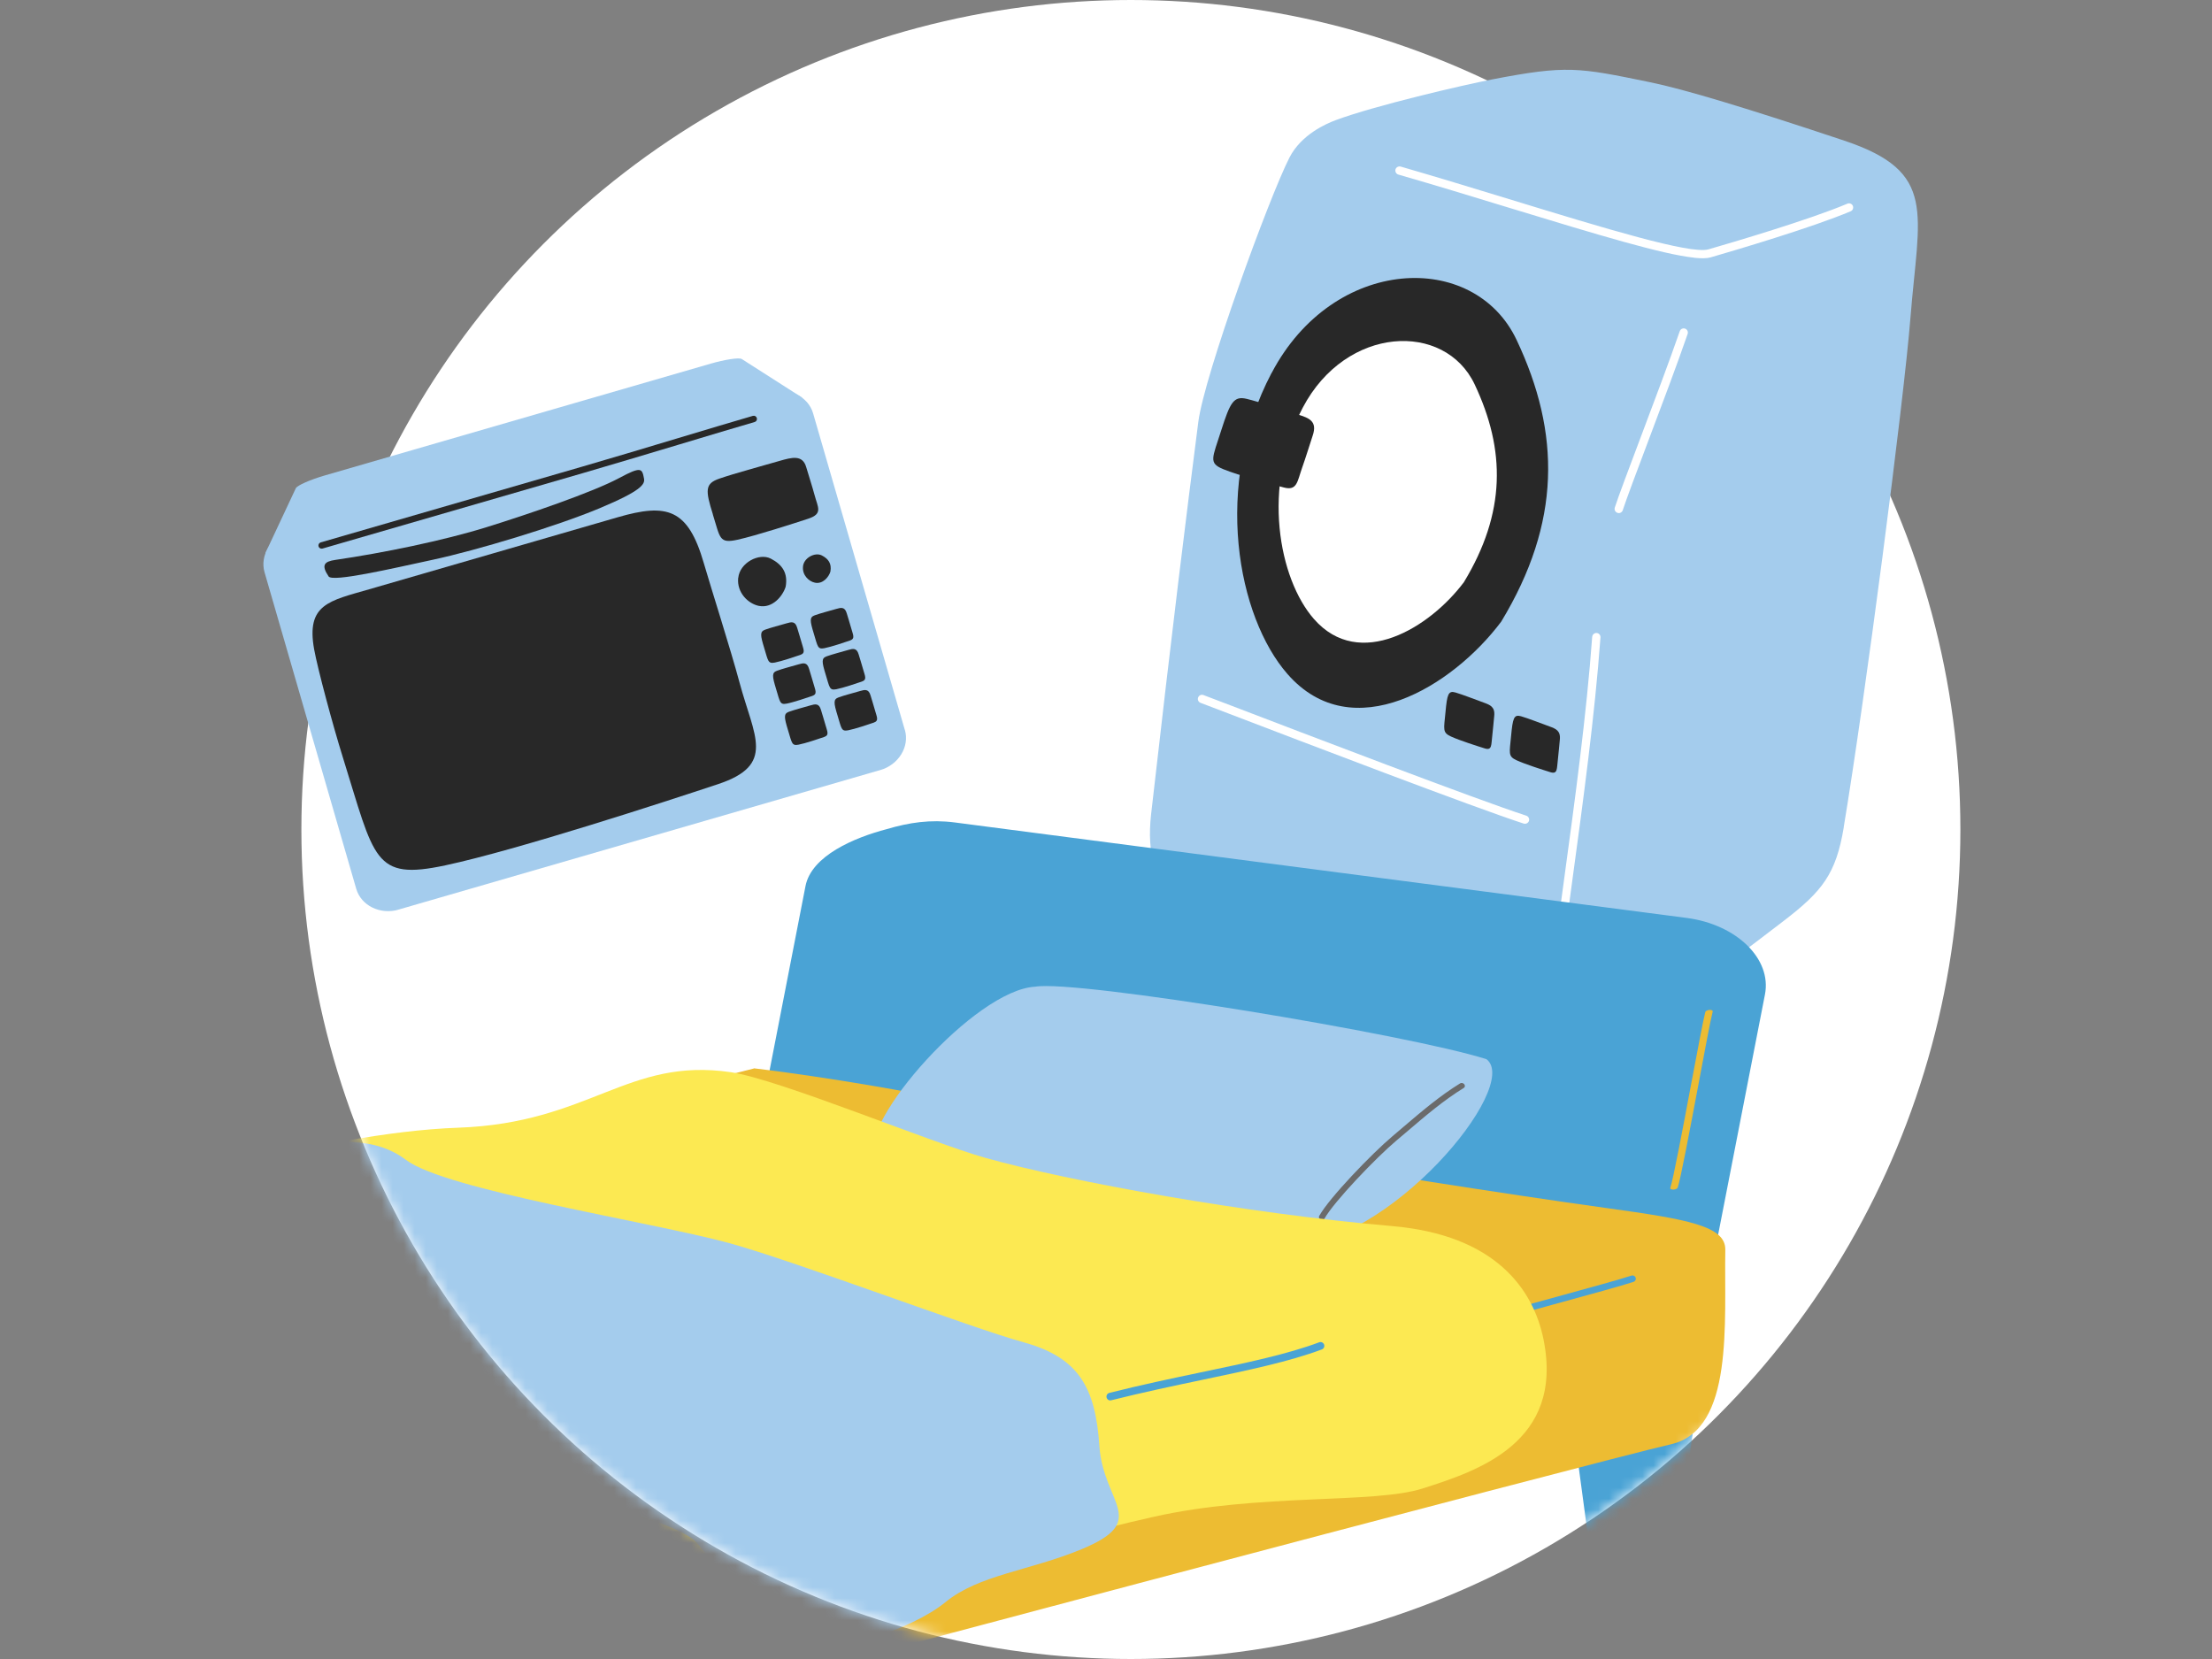 <svg width="200" height="150" viewBox="0 0 200 150" fill="none" xmlns="http://www.w3.org/2000/svg">
<rect x="0" y="0" width="200" height="150" fill="#808080" stroke="none"/>
<circle cx="102.25" cy="75" r="75" fill="white"/>
<g clip-path="url(#clip0_264_4418)">
<path d="M166.701 74.79C168.613 63.326 172.13 36.367 172.734 28.738C173.49 19.202 175.216 15.547 166.761 12.72C158.051 9.812 152.286 8.064 149.171 7.43C142.691 6.095 141.651 5.879 134.889 7.185C132.255 7.695 124.318 9.546 120.783 10.858C119.943 11.168 117.666 12.146 116.59 14.241C114.749 17.839 108.878 33.948 108.345 38.16C107.213 46.985 106.056 56.252 104.076 73.638C103.256 81.025 107.533 82.153 111.702 84.145C115.527 85.972 120.415 88.087 125.486 90.107C131.288 92.425 136.553 94.255 138.816 94.61C142.243 95.15 144.474 93.82 150.904 90.683C152.918 89.699 159.026 84.982 161.277 83.261C164.753 80.594 166.006 79.03 166.708 74.791L166.701 74.79Z" fill="#A4CCED"/>
<path d="M153.147 23.295C150.335 22.994 144.657 21.293 136.483 18.797C133.182 17.788 129.771 16.745 126.434 15.784C126.237 15.726 126.123 15.517 126.174 15.319C126.233 15.122 126.442 15.008 126.64 15.06C129.983 16.028 133.402 17.073 136.703 18.082C145 20.621 152.838 23.013 154.464 22.546C156.55 21.946 163.613 19.866 167.035 18.414C167.224 18.336 167.441 18.419 167.527 18.61C167.604 18.799 167.52 19.024 167.331 19.102C163.862 20.571 156.767 22.663 154.673 23.269C154.338 23.369 153.825 23.375 153.154 23.303L153.147 23.295Z" fill="white"/>
<path d="M140.267 91.122C140.058 91.1 139.913 90.911 139.942 90.703C140.39 87.085 140.891 83.382 141.38 79.799C142.398 72.327 143.45 64.603 143.959 57.582C143.982 57.373 144.157 57.218 144.359 57.233C144.569 57.24 144.722 57.43 144.708 57.632C144.196 64.675 143.143 72.414 142.124 79.893C141.635 83.477 141.134 87.179 140.687 90.79C140.666 90.991 140.477 91.137 140.275 91.115L140.267 91.122Z" fill="white"/>
<path d="M146.318 46.385C146.318 46.385 146.266 46.379 146.244 46.369C146.048 46.303 145.942 46.095 146.001 45.898C146.349 44.827 147.254 42.434 148.296 39.664C149.529 36.394 150.928 32.69 151.877 29.947C151.944 29.751 152.159 29.646 152.355 29.712C152.552 29.778 152.657 29.993 152.591 30.19C151.64 32.947 150.24 36.659 149.007 39.929C147.965 42.691 147.069 45.077 146.722 46.133C146.666 46.309 146.496 46.411 146.325 46.393L146.318 46.385Z" fill="white"/>
<path d="M114.976 33.71C109.619 43.878 111.884 55.782 116.415 60.95C122.277 67.641 131.335 62.071 135.734 56.205C141.158 47.243 141.115 39.175 137.123 30.731C133.271 22.595 120.559 23.114 114.983 33.711L114.976 33.71Z" fill="#282828"/>
<path d="M117.792 36.855C114.034 43.996 115.623 52.342 118.803 55.971C122.917 60.665 129.271 56.758 132.359 52.638C136.17 46.348 136.134 40.687 133.335 34.761C130.635 29.049 121.711 29.415 117.792 36.855Z" fill="white"/>
<path d="M110.412 38.932C109.626 41.42 109.239 41.862 110.605 42.422C111.97 42.983 115.028 43.801 116.092 44.08C117.288 44.389 117.288 43.544 117.742 42.266C118.032 41.459 118.493 39.97 118.692 39.373C119.134 38.062 118.334 37.788 117.348 37.479C115.939 37.042 113.902 36.349 112.725 36.064C111.549 35.78 111.229 36.372 110.412 38.932Z" fill="#282828"/>
<path d="M130.695 64.393C130.551 65.947 130.401 66.225 131.184 66.588C131.968 66.951 133.66 67.486 134.252 67.67C134.916 67.877 134.823 67.339 134.923 66.542C134.984 66.036 135.062 65.102 135.101 64.736C135.189 63.916 134.732 63.739 134.181 63.536C133.389 63.248 132.245 62.802 131.594 62.611C130.943 62.421 130.843 62.795 130.695 64.393Z" fill="#282828"/>
<path d="M136.627 66.544C136.484 68.097 136.333 68.375 137.117 68.738C137.9 69.101 139.593 69.636 140.184 69.82C140.848 70.027 140.755 69.489 140.855 68.693C140.917 68.186 140.994 67.252 141.033 66.886C141.121 66.066 140.665 65.889 140.113 65.687C139.322 65.399 138.178 64.952 137.527 64.762C136.876 64.571 136.776 64.945 136.627 66.544Z" fill="#282828"/>
<path d="M137.838 74.479C137.838 74.479 137.786 74.474 137.764 74.464C133.288 73.012 117.723 67.056 111.079 64.513C109.818 64.031 108.919 63.686 108.549 63.548C108.353 63.475 108.256 63.261 108.329 63.065C108.403 62.869 108.617 62.771 108.813 62.845C109.19 62.983 110.089 63.328 111.35 63.81C117.987 66.353 133.538 72.3 137.999 73.75C138.196 73.816 138.302 74.024 138.243 74.221C138.186 74.396 138.017 74.499 137.845 74.48L137.838 74.479Z" fill="white"/>
</g>
<mask id="mask0_264_4418" style="mask-type:alpha" maskUnits="userSpaceOnUse" x="27" y="0" width="151" height="150">
<circle cx="102.25" cy="75" r="75" fill="#00A33E"/>
</mask>
<g mask="url(#mask0_264_4418)">
<g clip-path="url(#clip1_264_4418)">
<path d="M152.493 82.995L86.328 74.363C84.123 74.078 82.218 74.363 80.162 74.97C77.275 75.728 73.36 77.363 72.828 80.123L66.535 112.425C65.905 115.643 69.085 118.77 73.6 119.385L137.08 127.988C137.08 127.988 143.193 129.075 146.545 128.138C150.745 126.998 152.665 125.378 153.205 122.625L159.58 89.918C160.21 86.7 157.023 83.588 152.5 82.995H152.493Z" fill="#4AA3D5"/>
<path d="M151.322 107.558C151.322 107.558 151.307 107.558 151.292 107.558C151.105 107.558 150.985 107.49 151.022 107.4C151.277 106.673 152.147 102.083 152.905 98.033C153.467 95.048 154 92.22 154.187 91.5C154.21 91.41 154.375 91.328 154.555 91.313C154.555 91.313 154.555 91.313 154.562 91.313C154.75 91.298 154.877 91.365 154.855 91.463C154.667 92.175 154.135 94.995 153.58 97.98C152.815 102.038 151.952 106.628 151.69 107.378C151.66 107.468 151.495 107.543 151.322 107.558Z" fill="#EDBC32"/>
<path d="M143.763 140.31C144.033 142.298 145.803 144.015 147.685 144.015C149.568 144.015 151.338 142.298 151.608 140.31L153.363 127.253C153.528 126.023 151.713 125.055 149.335 125.055H146.043C143.665 125.055 141.85 126.023 142.015 127.253L143.77 140.31H143.763Z" fill="#4AA3D5"/>
<path d="M68.162 96.608C58.825 99.023 -19.565 118.388 -24.523 119.67C-29.48 120.953 -38.263 122.348 -39.013 125.333C-39.763 128.318 -41.623 136.328 -41.915 137.655C-42.538 140.475 -40.528 142.575 -36.86 143.408C-25.093 146.093 13.338 155.663 21.378 157.545C30.58 159.698 37.315 161.07 50.282 157.328C62.898 153.69 144.797 132.015 151.09 130.583C156.812 129.278 155.882 119.52 155.995 113.003C156.032 110.85 152.605 110.243 145.277 109.23C126.25 106.59 93.198 100.965 86.028 99.503C76.3 97.523 68.17 96.593 68.17 96.593L68.162 96.608Z" fill="#EDBC32"/>
<path d="M37.39 147.375C37.66 147.375 37.885 147.375 38.08 147.36C40.57 147.248 48.933 145.275 55.645 143.693C57.16 143.333 58.6 142.995 59.875 142.703C60.033 142.665 60.13 142.508 60.1 142.35C60.063 142.193 59.905 142.095 59.748 142.125C58.473 142.418 57.033 142.763 55.518 143.123C48.828 144.705 40.495 146.67 38.058 146.775C35.575 146.888 25.983 146.258 20.823 145.05C20.665 145.013 20.508 145.11 20.47 145.268C20.433 145.425 20.53 145.583 20.688 145.62C25.495 146.753 34.135 147.375 37.398 147.375H37.39Z" fill="#4AA3D5"/>
<path d="M131.208 120.563C131.088 120.563 130.968 120.488 130.93 120.36C130.878 120.203 130.96 120.038 131.118 119.985C132.7 119.46 136.593 118.388 140.35 117.36C143.515 116.49 146.5 115.673 147.513 115.335C147.67 115.283 147.835 115.365 147.888 115.523C147.94 115.68 147.858 115.845 147.7 115.898C146.673 116.243 143.68 117.06 140.508 117.93C136.93 118.913 132.873 120.023 131.305 120.548C131.275 120.555 131.245 120.563 131.215 120.563H131.208Z" fill="#4AA3D5"/>
<path d="M93.595 89.213C97.307 88.56 127.352 93.525 134.402 95.768C137.59 98.198 125.53 112.778 116.275 112.695C111.385 111.555 82.502 106.425 79.097 104.468C77.65 101.505 88.135 89.498 93.595 89.213Z" fill="#A4CCED"/>
<path d="M119.395 110.273C119.268 110.198 119.215 110.048 119.275 109.943C120.175 108.315 124.038 104.303 125.89 102.743C126.228 102.458 126.565 102.173 126.903 101.88C128.523 100.5 130.203 99.068 132.025 97.95C132.138 97.883 132.303 97.92 132.393 98.033C132.483 98.145 132.468 98.295 132.355 98.363C130.555 99.465 128.89 100.883 127.285 102.255C126.94 102.548 126.603 102.84 126.265 103.118C124.435 104.655 120.595 108.66 119.74 110.205C119.68 110.318 119.523 110.348 119.388 110.273C119.388 110.273 119.388 110.273 119.38 110.273H119.395Z" fill="#6B6B6B"/>
<path d="M-22.22 117.577C-15.755 117.862 -7.025 113.52 3.558 110.407C11.312 108.127 28.66 102.42 41.44 101.962C53.35 101.535 56.725 95.572 66.085 96.945C70.427 97.582 84.22 103.327 89.132 104.7C96.722 106.822 112.653 109.725 125.868 110.857C135.19 111.66 138.648 116.565 139.563 121.125C141.423 130.432 133.63 132.99 128.613 134.587C124.21 135.99 113.815 135 104.305 137.145C92.5 139.807 92.823 140.79 82.285 144.487C76.907 146.377 70.847 152.572 60.505 152.565C51.835 152.565 47.41 168.105 31.142 166.515C17.538 165.187 5.05 149.82 -7.767 147.675C-20.683 145.515 -43.985 147.915 -43.985 138.622C-43.985 128.1 -38.36 116.857 -22.205 117.577H-22.22Z" fill="#FCE952"/>
<path d="M29.358 149.955C26.898 149.61 24.513 148.77 21.73 147.788C20.68 147.42 19.6 147.038 18.43 146.648C18.228 146.58 18.115 146.355 18.183 146.153C18.25 145.95 18.475 145.838 18.678 145.905C19.855 146.295 20.943 146.678 21.993 147.045C27.385 148.95 31.285 150.323 37.098 148.38C40.765 147.15 43.36 146.37 45.445 145.74C47.433 145.14 49 144.668 50.733 144.045C50.935 143.97 51.16 144.075 51.235 144.285C51.31 144.488 51.205 144.713 50.995 144.788C49.24 145.41 47.665 145.89 45.67 146.498C43.593 147.128 40.998 147.908 37.345 149.13C34.315 150.143 31.803 150.3 29.358 149.955Z" fill="#4AA3D5"/>
<path d="M-1.235 110.183C5.838 106.53 20.657 105.405 24.483 104.468C28.308 103.523 33.093 102.143 36.708 104.873C40.322 107.603 58.765 110.453 65.875 112.38C71.755 113.978 87.745 120.045 92.552 121.365C97.562 122.745 99.047 125.483 99.4 130.718C99.752 135.953 104.035 137.483 97.802 140.07C93.07 142.035 88.517 142.373 85.48 144.863C82.442 147.353 75.085 149.798 71.365 148.905C67.645 148.013 65.35 141.968 62.89 139.388C60.212 136.575 35.597 131.288 26.837 126.84C21.738 124.253 5.62 120.975 1.338 118.515C-2.945 116.055 -9.545 114.473 -1.227 110.183H-1.235Z" fill="#A4CCED"/>
<path d="M100.398 126.623C100.24 126.623 100.09 126.525 100.053 126.36C100.008 126.173 100.12 125.985 100.3 125.94C103.188 125.213 105.933 124.635 108.588 124.08C112.78 123.203 116.395 122.445 119.275 121.365C119.455 121.298 119.65 121.388 119.718 121.568C119.785 121.748 119.695 121.943 119.515 122.01C116.59 123.105 112.945 123.87 108.73 124.755C106.083 125.31 103.345 125.888 100.465 126.608C100.443 126.608 100.42 126.615 100.39 126.615L100.398 126.623Z" fill="#4AA3D5"/>
</g>
</g>
<g clip-path="url(#clip2_264_4418)">
<path d="M81.815 65.992C82.256 67.511 81.252 69.147 79.582 69.631L36.043 82.245C34.373 82.729 32.651 81.883 32.21 80.364L23.919 51.744C23.478 50.224 24.482 48.588 26.152 48.105L69.686 35.492C71.355 35.008 73.078 35.855 73.518 37.374L81.81 65.994L81.815 65.992Z" fill="#A4CCED"/>
<path d="M72.453 35.903C72.8 36.122 71.731 36.703 70.067 37.185L26.734 49.74C25.076 50.22 23.857 50.302 24.033 49.931L26.747 44.144C26.868 43.892 28.055 43.367 29.39 42.98L64.215 32.891C65.551 32.504 66.833 32.308 67.07 32.462L72.46 35.907L72.453 35.903Z" fill="#A4CCED"/>
<path d="M66.743 52.257C66.611 53.592 67.654 54.587 68.609 54.781C69.84 55.033 70.772 53.901 71.037 53.046C71.251 51.826 70.755 51.053 69.679 50.502C68.64 49.976 66.889 50.864 66.749 52.255L66.743 52.257Z" fill="#282828"/>
<path d="M64.452 46.515C65.126 48.654 65.005 49.172 66.688 48.799C68.366 48.427 71.864 47.299 73.075 46.9C74.435 46.452 73.941 45.871 73.645 44.744C73.457 44.033 73.044 42.753 72.894 42.236C72.563 41.095 71.611 41.347 70.459 41.68C68.806 42.159 66.395 42.809 65.062 43.268C63.733 43.719 63.764 44.307 64.458 46.513L64.452 46.515Z" fill="#282828"/>
<path d="M30.997 68.471C33.887 77.719 33.765 79.63 40.269 78.24C46.756 76.856 60.247 72.453 64.924 70.898C70.167 69.156 68.177 66.596 66.871 61.733C66.045 58.654 64.277 53.135 63.631 50.903C62.204 45.978 60.304 45.479 55.858 46.767L33.387 53.278C29.753 54.33 27.667 54.627 28.403 58.709C28.724 60.48 30.094 65.584 30.997 68.471Z" fill="#282828"/>
<path d="M52.71 42.775L29.16 49.598C29.004 49.643 28.846 49.556 28.801 49.4C28.756 49.245 28.843 49.087 28.999 49.041L52.549 42.218C54.97 41.517 58.189 40.554 61.296 39.618C63.959 38.816 66.457 38.069 68.071 37.601C68.227 37.556 68.384 37.643 68.43 37.799C68.475 37.954 68.388 38.112 68.232 38.157C66.624 38.623 64.126 39.371 61.463 40.173C58.349 41.105 55.131 42.074 52.71 42.775Z" fill="#282828"/>
<path d="M72.604 51.229C72.526 52 73.132 52.572 73.683 52.684C74.396 52.833 74.935 52.176 75.082 51.681C75.209 50.975 74.916 50.529 74.295 50.215C73.694 49.912 72.678 50.423 72.602 51.224L72.604 51.229Z" fill="#282828"/>
<path d="M69.1 58.602C69.454 59.76 69.434 60.025 70.051 59.907C70.663 59.79 71.927 59.363 72.365 59.212C72.858 59.039 72.642 58.71 72.479 58.105C72.373 57.72 72.157 57.035 72.076 56.756C71.899 56.144 71.55 56.233 71.133 56.354C70.532 56.528 69.657 56.757 69.177 56.933C68.698 57.108 68.738 57.416 69.102 58.607L69.1 58.602Z" fill="#282828"/>
<path d="M73.585 57.302C73.939 58.461 73.919 58.726 74.537 58.607C75.148 58.49 76.412 58.064 76.851 57.913C77.343 57.74 77.127 57.41 76.964 56.806C76.859 56.42 76.642 55.735 76.561 55.457C76.384 54.845 76.036 54.934 75.618 55.055C75.017 55.229 74.143 55.458 73.663 55.633C73.183 55.809 73.224 56.116 73.587 57.308L73.585 57.302Z" fill="#282828"/>
<path d="M70.176 62.314C70.529 63.472 70.51 63.737 71.127 63.618C71.738 63.502 73.002 63.075 73.441 62.924C73.933 62.751 73.717 62.422 73.554 61.817C73.449 61.432 73.232 60.746 73.151 60.468C72.974 59.856 72.626 59.945 72.209 60.066C71.608 60.24 70.733 60.469 70.253 60.645C69.773 60.82 69.814 61.128 70.177 62.319L70.176 62.314Z" fill="#282828"/>
<path d="M74.661 61.014C75.014 62.172 74.995 62.437 75.612 62.319C76.223 62.202 77.487 61.775 77.926 61.624C78.419 61.451 78.203 61.122 78.04 60.517C77.934 60.132 77.717 59.447 77.637 59.169C77.459 58.556 77.111 58.645 76.694 58.766C76.093 58.94 75.218 59.169 74.738 59.345C74.258 59.52 74.299 59.828 74.662 61.019L74.661 61.014Z" fill="#282828"/>
<path d="M71.251 66.025C71.605 67.183 71.585 67.448 72.202 67.33C72.814 67.213 74.077 66.787 74.516 66.635C75.009 66.462 74.793 66.133 74.63 65.529C74.524 65.143 74.307 64.458 74.227 64.18C74.049 63.568 73.701 63.656 73.284 63.777C72.683 63.951 71.808 64.181 71.328 64.356C70.848 64.531 70.889 64.839 71.252 66.031L71.251 66.025Z" fill="#282828"/>
<path d="M75.736 64.726C76.09 65.884 76.07 66.149 76.687 66.031C77.299 65.914 78.563 65.487 79.001 65.336C79.494 65.163 79.278 64.834 79.115 64.229C79.009 63.844 78.793 63.159 78.712 62.88C78.535 62.268 78.187 62.357 77.769 62.478C77.168 62.652 76.294 62.881 75.814 63.057C75.334 63.232 75.374 63.54 75.738 64.731L75.736 64.726Z" fill="#282828"/>
<path d="M30.326 50.623C34.638 49.996 40.137 48.867 43.999 47.663C47.718 46.508 53.571 44.516 55.993 43.217C57.992 42.144 58.054 42.355 58.228 43.27C58.332 43.794 57.955 44.386 54.216 45.952C50.289 47.596 43.081 49.763 39.146 50.608C35.303 51.438 30.069 52.652 29.709 52.117C29.017 51.081 29.319 50.77 30.326 50.623Z" fill="#282828"/>
</g>
<defs>
<clipPath id="clip0_264_4418">
<rect width="63.54" height="88.215" fill="white" transform="translate(111.629 3) rotate(6.103)"/>
</clipPath>
<clipPath id="clip1_264_4418">
<rect width="203.655" height="99.203" fill="white" transform="translate(-44 74.25)"/>
</clipPath>
<clipPath id="clip2_264_4418">
<rect width="51.645" height="39.559" fill="white" transform="translate(22 45.122) rotate(-16.157)"/>
</clipPath>
</defs>
</svg>
